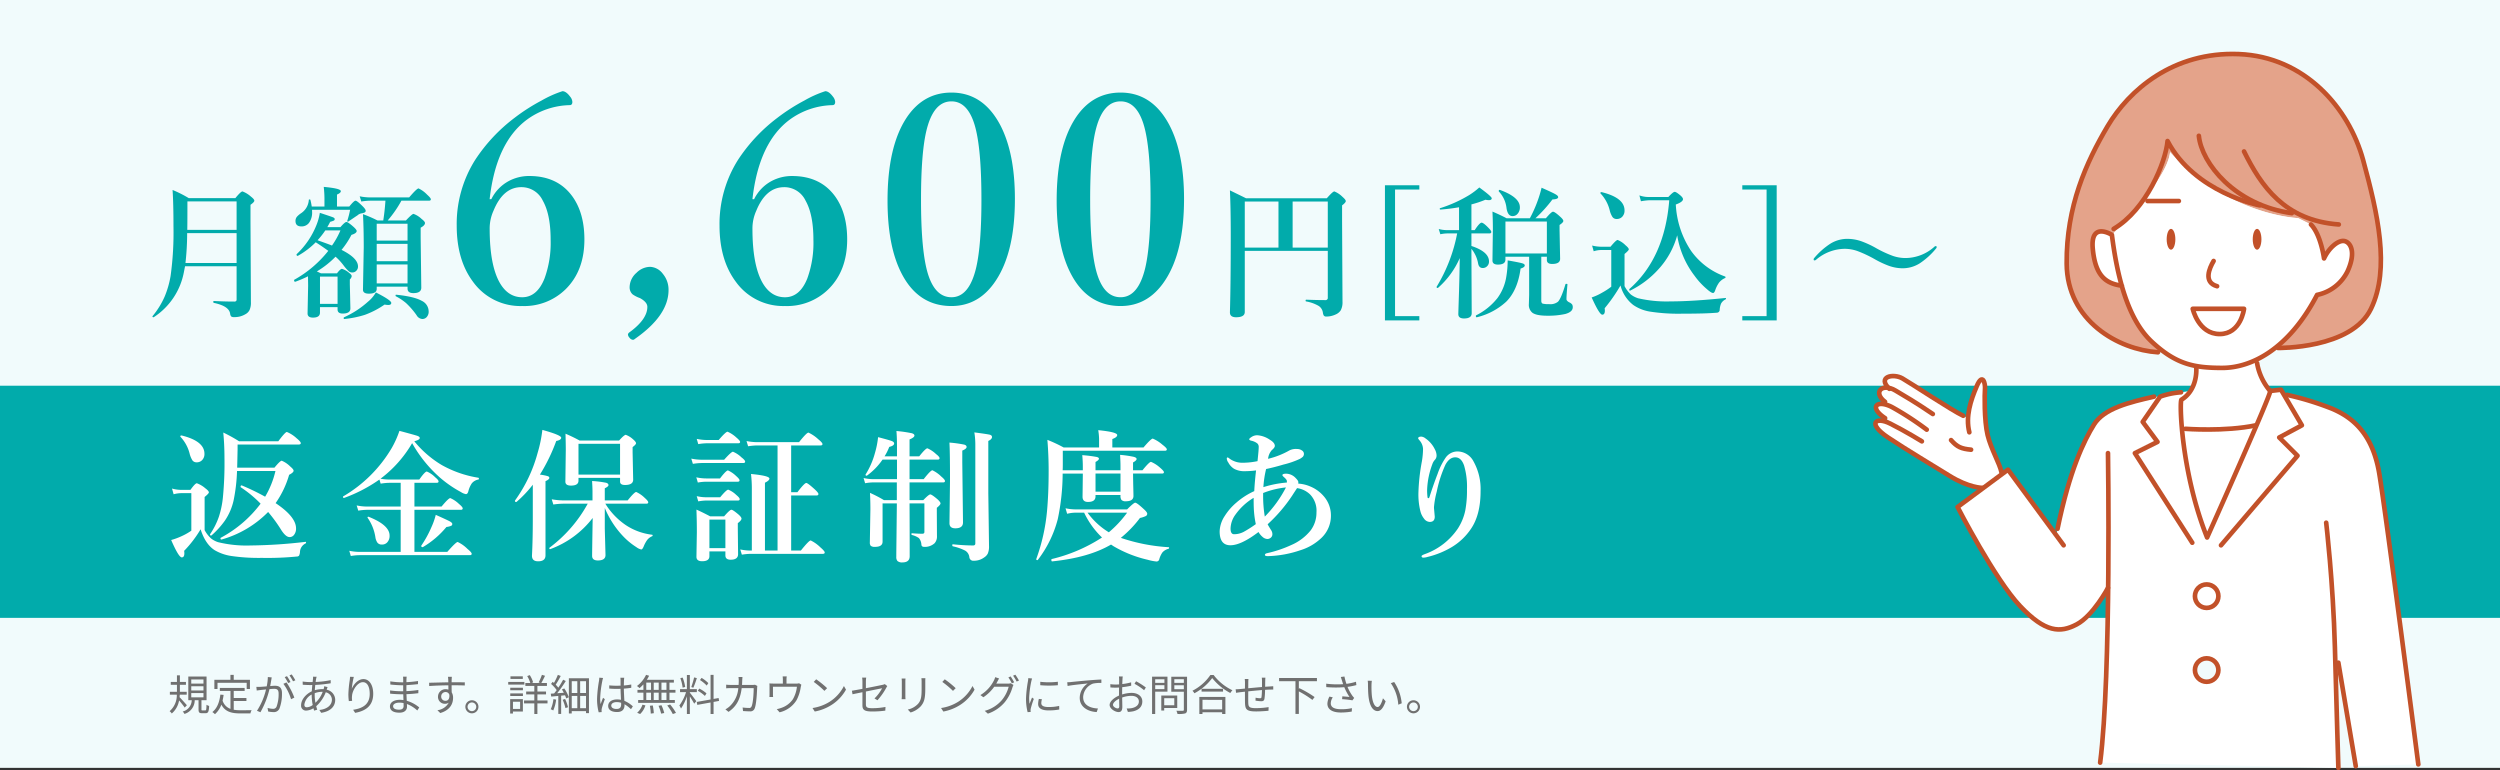 <svg id="benefit" xmlns="http://www.w3.org/2000/svg" width="700" height="215.668" viewBox="0 0 700 215.668">
  <rect x="0" y="0" width="700" height="215.668" fill="#333333" stroke="none"/>
  <rect id="Rectangle_156" data-name="Rectangle 156" width="700" height="215" fill="#f1fbfc"/>
  <rect id="Rectangle_170" data-name="Rectangle 170" width="700" height="65" transform="translate(0 108)" fill="#01abab"/>
  <path id="Path_770" data-name="Path 770" d="M-225.753-11.445h-14.434l-.371,1.875a19.266,19.266,0,0,1-8.359,12.363.159.159,0,0,1-.117.039q-.273,0-.273-.234a.173.173,0,0,1,.02-.078,23.167,23.167,0,0,0,3.379-5.449,26.454,26.454,0,0,0,1.68-5.84,89.07,89.07,0,0,0,.8-13.906q0-6.387-.254-10.137a33.442,33.442,0,0,1,4.531,2.285H-226.1q1.543-1.875,1.992-1.875a7.475,7.475,0,0,1,2.363,1.445q.957.742.957,1.152,0,.391-1.074,1.152v4.492l.117,22.754A5,5,0,0,1-222.14.84a2.705,2.705,0,0,1-1.172,1.152,5.808,5.808,0,0,1-3.125.8,1.2,1.2,0,0,1-.859-.215,1.644,1.644,0,0,1-.273-.781q-.312-2.09-4.551-2.988-.156-.039-.156-.293,0-.234.156-.234,3.105.156,5.645.156a.824.824,0,0,0,.605-.156.847.847,0,0,0,.117-.527Zm0-.918v-8.359H-239.6a74.393,74.393,0,0,1-.469,8.359Zm0-9.277v-7.969h-13.77v1.563q0,4.277-.039,6.406Zm25.4-.762h3.672q1.25-1.445,1.68-1.445.449,0,2.031,1.406.84.781.84,1.113,0,.645-1.465,1.094a23.91,23.91,0,0,1-2.773,4.2q4.609,2.3,4.609,4.648a1.628,1.628,0,0,1-.527,1.25,1.5,1.5,0,0,1-1.074.43,1.455,1.455,0,0,1-.977-.332,11.016,11.016,0,0,1-1.27-1.387,16.147,16.147,0,0,0-2.441-2.7A25.506,25.506,0,0,1-203.285-10q.234.1.625.293.449.2.527.234h4.492q.938-1.25,1.406-1.25a5.591,5.591,0,0,1,1.953,1.094q.762.566.762.957a1.576,1.576,0,0,1-.527.918v1.328l.156,6.777q0,1.445-2.148,1.445-1.445,0-1.445-1.152V0h-4.922V1.523q0,1.406-1.953,1.406-1.523,0-1.523-1.152l.156-7.832-.039-2.578a32.427,32.427,0,0,1-3.555,1.523h-.039q-.293,0-.293-.449,0-.1.059-.117a31.957,31.957,0,0,0,9.512-8.086q-1.855-1.348-3.516-2.4a22.315,22.315,0,0,1-5,3.789.08.08,0,0,1-.059.02q-.312,0-.312-.391a.132.132,0,0,1,.039-.1,22.53,22.53,0,0,0,5.449-7.93,15.541,15.541,0,0,0,1.035-3.633q3.262,1.074,3.73,1.27.43.2.43.449a.479.479,0,0,1-.234.449,7.826,7.826,0,0,1-1.035.352Q-199.809-23.359-200.355-22.4Zm-.566.918a21.655,21.655,0,0,1-2.168,2.754q3.2,1.133,4.043,1.484a23.027,23.027,0,0,0,2.363-4.238Zm3.438,20.566V-8.555h-4.922V-.918Zm-7.227-27.246h3.555v-2.363a29.567,29.567,0,0,0-.2-3.145q4.785.43,4.785,1.191,0,.508-1.074.957v3.359h3.438q1.309-1.641,1.758-1.641.43,0,2.031,1.6.8.8.8,1.191a.517.517,0,0,1-.234.488,3.506,3.506,0,0,1-.957.273,2.218,2.218,0,0,0-1.113.566q-.1.059-.566.371-1.172.8-1.992,1.348a.21.21,0,0,1-.117.039q-.176,0-.176-.2a.173.173,0,0,1,.02-.078,26.171,26.171,0,0,0,.781-3.047h-10.664q.02.254.02.547a4.924,4.924,0,0,1-.859,3.105,2.594,2.594,0,0,1-2.129,1q-1.66,0-1.66-1.523a1.818,1.818,0,0,1,.391-1.172,5.932,5.932,0,0,1,1.172-1A4.826,4.826,0,0,0-205.531-30q0-.156.215-.156t.234.156A17,17,0,0,1-204.711-28.164Zm25.1-1.641a31.46,31.46,0,0,1-3.828,5.527h5.1q1.719-1.836,2.129-1.836a6.463,6.463,0,0,1,2.285,1.445q.918.7.918,1.113,0,.664-1.211,1.309v2.773l.176,14.023q0,1.523-2.207,1.523-1.641,0-1.641-1.27v-.527h-8.633v.605q0,1.348-2.207,1.348-1.641,0-1.641-1.113l.215-11.875q0-5.352-.215-9.277a34.128,34.128,0,0,1,4.043,1.758h1.641q.43-2.773.605-5.527h-4.238a16.869,16.869,0,0,0-2.52.234l-.449-1.465a14.6,14.6,0,0,0,2.891.313h10.957q2.148-2.52,2.637-2.52a8.191,8.191,0,0,1,2.4,1.758q1.035.918,1.035,1.289,0,.391-.527.391Zm1.719,11.172v-4.727h-8.633v4.727Zm-8.633.918v4.844h8.633v-4.844Zm0,5.762v5.313h8.633v-5.312Zm14.551,13.145a2.25,2.25,0,0,1-.566,1.6,1.605,1.605,0,0,1-1.23.527,2,2,0,0,1-1.6-1.074,21.614,21.614,0,0,0-2.93-3.379,15.229,15.229,0,0,0-2.871-1.914q-.078-.039-.078-.176,0-.293.2-.254,5.039.508,7.188,1.738A3.293,3.293,0,0,1-171.977,1.191Zm-10.469-2.383q0,.586-.859.586a5.513,5.513,0,0,1-1.016-.117,24.044,24.044,0,0,1-5.566,2.891A28.318,28.318,0,0,1-195.57,3.32q-.2.039-.2-.254a.236.236,0,0,1,.117-.234,25.762,25.762,0,0,0,6.641-4.316,9.118,9.118,0,0,0,2.246-2.637Q-182.445-1.934-182.445-1.191Zm28.015-29.043a11.505,11.505,0,0,1,4.961-5.117,12.05,12.05,0,0,1,5.664-1.367q7.891,0,12.031,5.664,3.4,4.688,3.4,12.109,0,8.75-5.273,13.945A16.519,16.519,0,0,1-145.8-.312a16.337,16.337,0,0,1-13.789-6.836q-4.531-6.094-4.531-15.664a33.6,33.6,0,0,1,5.156-18.4,47.05,47.05,0,0,1,11.094-11.836,53.079,53.079,0,0,1,7.5-4.8,30.4,30.4,0,0,1,5.859-2.617q1.016,0,2.148,1.523a2.547,2.547,0,0,1,.625,1.484q0,.9-.781.9a21.032,21.032,0,0,0-11.836,3.984q-8.75,6.406-10.547,22.344Zm8.4-3.359q-5.117,0-7.812,6.641a11.952,11.952,0,0,0-1.055,4.961q0,10.117,2.773,15.078,2.344,4.141,6.328,4.141,4.141,0,6.25-5.234a29.1,29.1,0,0,0,1.719-10.859q0-7.07-2.187-10.937A6.584,6.584,0,0,0-146.032-33.594ZM-104.807-4.8q0,7.148-9.453,13.711a.709.709,0,0,1-.508.234,1.288,1.288,0,0,1-.937-.547,1.564,1.564,0,0,1-.469-.9.847.847,0,0,1,.391-.625q5.039-3.672,5.039-7.148,0-1.328-2.07-2.461a8.273,8.273,0,0,1-2.07-1.055,2.65,2.65,0,0,1-.82-2.07,5.43,5.43,0,0,1,1.914-3.945,5.49,5.49,0,0,1,3.867-1.68,4.716,4.716,0,0,1,3.516,1.953A6.936,6.936,0,0,1-104.807-4.8Zm23.959-25.43a11.505,11.505,0,0,1,4.961-5.117,12.05,12.05,0,0,1,5.664-1.367q7.891,0,12.031,5.664,3.4,4.688,3.4,12.109,0,8.75-5.273,13.945A16.519,16.519,0,0,1-72.215-.312,16.337,16.337,0,0,1-86-7.148q-4.531-6.094-4.531-15.664a33.6,33.6,0,0,1,5.156-18.4A47.05,47.05,0,0,1-74.285-53.047a53.078,53.078,0,0,1,7.5-4.8,30.4,30.4,0,0,1,5.859-2.617q1.016,0,2.148,1.523a2.547,2.547,0,0,1,.625,1.484q0,.9-.781.9A21.032,21.032,0,0,0-70.77-52.578q-8.75,6.406-10.547,22.344Zm8.4-3.359q-5.117,0-7.812,6.641a11.952,11.952,0,0,0-1.055,4.961q0,10.117,2.773,15.078,2.344,4.141,6.328,4.141,4.141,0,6.25-5.234a29.1,29.1,0,0,0,1.719-10.859q0-7.07-2.187-10.937A6.584,6.584,0,0,0-72.449-33.594ZM-25.6-60.078q8.867,0,13.672,9.1,4.1,7.852,4.1,20.664,0,14.844-5.352,22.891Q-17.865-.312-25.6-.312q-9.141,0-13.828-8.867-4.062-7.656-4.062-20.664,0-15.078,5.313-23.164Q-33.49-60.078-25.6-60.078Zm0,2.461q-5.117,0-7.07,8.477-1.445,6.328-1.445,19.063,0,14.531,1.953,20.82Q-30.13-2.773-25.6-2.773q5,0,6.953-8.4Q-17.2-17.5-17.2-30.078q0-14.648-1.914-20.977Q-21.107-57.617-25.6-57.617Zm47.358-2.461q8.867,0,13.672,9.1,4.1,7.852,4.1,20.664,0,14.844-5.352,22.891Q29.493-.312,21.759-.312,12.618-.312,7.93-9.18,3.868-16.836,3.868-29.844q0-15.078,5.313-23.164Q13.868-60.078,21.759-60.078Zm0,2.461q-5.117,0-7.07,8.477-1.445,6.328-1.445,19.063,0,14.531,1.953,20.82,2.031,6.484,6.562,6.484,5,0,6.953-8.4,1.445-6.328,1.445-18.906,0-14.648-1.914-20.977Q26.251-57.617,21.759-57.617Zm34.78,41.855V1.348q0,1.484-2.441,1.484-1.719,0-1.719-1.367.234-7.988.234-21.621,0-7.461-.234-12.539,1.777.859,4.512,2.207H79.507q1.68-1.914,2.109-1.914A6.908,6.908,0,0,1,83.9-30.879q.918.8.918,1.191,0,.41-1.035,1.191v4.414L83.9-1.523a4.766,4.766,0,0,1-.488,2.4,3.107,3.107,0,0,1-1.387,1.152,6.141,6.141,0,0,1-2.637.605.833.833,0,0,1-.723-.273,2.039,2.039,0,0,1-.254-.8A2.667,2.667,0,0,0,77.241-.332,10.541,10.541,0,0,0,73.706-1.6q-.137-.039-.137-.234,0-.254.176-.254,3.105.117,5.352.117a.613.613,0,0,0,.684-.7V-15.762Zm0-.918h9.434V-29.57H56.538Zm23.242,0V-29.57H69.937V-16.68Zm25.632-17.441v1.191h-6.8V2.52h6.8V3.711H95.784V-34.121ZM116.728-13.73a23.764,23.764,0,0,1-6.094,8.34.217.217,0,0,1-.1.02q-.293,0-.293-.273a.173.173,0,0,1,.02-.078,44.563,44.563,0,0,0,5.742-14.922h-2.754a10.541,10.541,0,0,0-1.953.234l-.449-1.465a9.457,9.457,0,0,0,2.324.313h3.359v-6.406a52.138,52.138,0,0,1-5.2.645q-.2,0-.2-.215a.166.166,0,0,1,.117-.176,37.344,37.344,0,0,0,8.105-3.652,19.947,19.947,0,0,0,2.852-2.148q3.477,2.539,3.477,3.027,0,.527-.82.527a4.581,4.581,0,0,1-.937-.117,28.917,28.917,0,0,1-3.926,1.309v7.207h.918q1.367-2.09,1.934-2.09.527,0,1.953,1.484.762.762.762,1.113,0,.41-.527.41h-5.039v3.516q4.922,1.621,4.922,4.336a1.783,1.783,0,0,1-.566,1.367,1.656,1.656,0,0,1-1.191.469q-1.035,0-1.289-1.25a8.842,8.842,0,0,0-1.875-4.121v2.012l.078,16q0,1.484-2.148,1.484-1.6,0-1.6-1.211,0-.352.2-6.523Q116.689-10.039,116.728-13.73Zm22.832-.391V-1.8q0,.664.41.82a7.052,7.052,0,0,0,1.8.137,3.4,3.4,0,0,0,2.48-.684q.918-1.016,2.07-4.863.039-.137.254-.137.312,0,.313.176-.273,2.969-.273,4.121,0,.469.762.879a2.059,2.059,0,0,1,.84.625,1.479,1.479,0,0,1,.156.762q0,1.289-2.07,1.875a21.925,21.925,0,0,1-5.059.488q-3.027,0-4.16-.82a2.822,2.822,0,0,1-1-2.422l.078-2.6V-14.121h-6.641v.8q0,1.406-2.109,1.406-1.523,0-1.523-1.152l.117-8.848q0-2.246-.117-4.844,2.52,1.094,3.945,1.875h6.523a34.956,34.956,0,0,0,2.168-4.844,30.832,30.832,0,0,0,1.113-3.711q3.242,1.426,3.965,1.875.684.391.684.762,0,.586-1.6.645a39.979,39.979,0,0,1-4.766,5.273h2.93q1.543-1.836,1.992-1.836.488,0,1.973,1.367.918.8.918,1.23,0,.41-1.055,1.113v1.523l.156,7.949q0,1.445-2.227,1.445-1.484,0-1.484-1.113v-.918Zm1.563-.918v-8.926h-11.6v8.926Zm-7.559-12.93a2.635,2.635,0,0,1-.664,1.855,1.8,1.8,0,0,1-1.387.625q-1.426,0-1.719-2.48a8.023,8.023,0,0,0-2.109-4.414.132.132,0,0,1-.039-.1q0-.352.293-.352a.08.08,0,0,1,.059.02Q133.564-30.781,133.564-27.969Zm1.367,16.289q0,.527-1.172.879-.8,6.035-4,9.258a18.55,18.55,0,0,1-8.242,4.375q-.273.059-.273-.371A.176.176,0,0,1,121.3,2.3a17.615,17.615,0,0,0,6.016-4.883,13.664,13.664,0,0,0,2.441-5.9,28.006,28.006,0,0,0,.391-4.609q3.457.605,4.16.84Q134.931-12.051,134.931-11.68Zm56.042,3.555a4.339,4.339,0,0,0-1.66,1.289A8.183,8.183,0,0,0,188.3-4.844q-.273.879-.645.879-.508,0-1.719-1.074a20.929,20.929,0,0,1-3.477-3.77,25.035,25.035,0,0,1-4.844-11.309,22.936,22.936,0,0,1-5.215,9.473,26.238,26.238,0,0,1-7.949,6.016.056.056,0,0,1-.039.02q-.215,0-.215-.352a.152.152,0,0,1,.059-.137q9.844-8.672,11.133-24.824h-5.723a19.186,19.186,0,0,0-2.207.273l-.43-1.641a7.515,7.515,0,0,0,2.52.449h5.586q1.348-1.445,1.777-1.445t1.68,1.074q.645.586.645.977,0,.762-2.012,1.5A25.686,25.686,0,0,0,181.5-15.762a19.827,19.827,0,0,0,9.492,7.168.228.228,0,0,1,.156.234A.23.23,0,0,1,190.973-8.125ZM162.868-27.09a2.428,2.428,0,0,1-.664,1.8,2.05,2.05,0,0,1-1.543.605,1.36,1.36,0,0,1-1.172-.566,6.019,6.019,0,0,1-.781-1.914,10.5,10.5,0,0,0-2.559-4.668.21.21,0,0,1-.039-.117q0-.254.313-.254h.039Q162.868-30.625,162.868-27.09ZM191.149-2.168A2.752,2.752,0,0,0,189.9-1a5.369,5.369,0,0,0-.391,1.875.815.815,0,0,1-.84.684q-3.047.273-9.727.273A51.755,51.755,0,0,1,170,1.25a11.429,11.429,0,0,1-4.687-1.855,10.108,10.108,0,0,1-3.574-5.469A44.754,44.754,0,0,1,157.3.313a4.3,4.3,0,0,1,.059.664q0,1.133-.723,1.133-.8,0-2.969-4.824A15.03,15.03,0,0,0,156.5-4a19.761,19.761,0,0,0,2.656-1.719V-16h-2.773a7.254,7.254,0,0,0-2.148.352l-.449-1.6a11.186,11.186,0,0,0,2.6.332h2.559q1.563-1.895,1.992-1.895a6.466,6.466,0,0,1,2.207,1.484q.918.762.918,1.152,0,.312-1.191,1.289v9a9.037,9.037,0,0,0,1.758,2.344,6.7,6.7,0,0,0,2.031,1.055,35.333,35.333,0,0,0,9.082.879q6.094,0,15.391-.957.137-.02.137.137A.256.256,0,0,1,191.149-2.168Zm4.695-31.953h9.629V3.711h-9.629V2.52h6.8V-32.93h-6.8Zm29.382,15a12.01,12.01,0,0,1,3.926.664,26.808,26.808,0,0,1,3.887,1.777,31.493,31.493,0,0,0,4.941,2.324,10.865,10.865,0,0,0,3.477.605,12.212,12.212,0,0,0,8.2-3.184.507.507,0,0,1,.371-.156q.234,0,.234.273a.449.449,0,0,1-.117.332,20.4,20.4,0,0,1-4.648,4.238,8.986,8.986,0,0,1-4.707,1.367,11.591,11.591,0,0,1-3.887-.684,26.358,26.358,0,0,1-3.867-1.8,34.326,34.326,0,0,0-5-2.363,10.918,10.918,0,0,0-3.5-.605,12.523,12.523,0,0,0-8.105,3.125.658.658,0,0,1-.371.117.207.207,0,0,1-.234-.234.491.491,0,0,1,.078-.332,20.4,20.4,0,0,1,4.648-4.141A8.978,8.978,0,0,1,225.226-19.121Z" transform="translate(292 86)" fill="#01abab"/>
  <path id="Path_771" data-name="Path 771" d="M-160.923-10.645A29.435,29.435,0,0,1-173.97-2.93q-.293.059-.293-.371a.131.131,0,0,1,.059-.117,33.781,33.781,0,0,0,11.172-9.551,33.059,33.059,0,0,0-5.547-4.59.131.131,0,0,1-.059-.117q0-.41.273-.41h.059a65.47,65.47,0,0,1,6.543,3.164,25.338,25.338,0,0,0,2.891-7.207h-10.762a48.227,48.227,0,0,1-.957,8.242,16.358,16.358,0,0,1-2.441,5.664,23.992,23.992,0,0,1-3.77,4.16.217.217,0,0,1-.1.02q-.293,0-.293-.312a.173.173,0,0,1,.02-.078,20.476,20.476,0,0,0,2.461-4.883A25.781,25.781,0,0,0-173.6-14.59,98.721,98.721,0,0,0-173.15-25.8q0-3.633-.332-7.09a42.1,42.1,0,0,1,4.414,2.441h11q1.934-2.6,2.4-2.6a9.218,9.218,0,0,1,2.715,1.758q1.172.957,1.172,1.367,0,.391-.605.391h-17.09V-28.2q-.1,4.8-.117,5.156h10.43q1.6-1.953,2.051-1.953a7.341,7.341,0,0,1,2.363,1.6q.957.8.957,1.191,0,.508-1.25,1.152a26.572,26.572,0,0,1-3.789,7.93q5.723,3.828,5.723,7.07A2.757,2.757,0,0,1-153.7-4.2a1.516,1.516,0,0,1-1.211.586q-1.016,0-2.246-1.836A41.868,41.868,0,0,0-160.923-10.645Zm-17.832-16.309a2.428,2.428,0,0,1-.664,1.8,2.05,2.05,0,0,1-1.543.605,1.392,1.392,0,0,1-1.172-.566,6.7,6.7,0,0,1-.781-1.914,10.644,10.644,0,0,0-2.559-4.668.21.21,0,0,1-.039-.117q0-.254.313-.254h.059Q-178.755-30.488-178.755-26.953Zm28.32,25.117A2.755,2.755,0,0,0-152,.41a2.8,2.8,0,0,1-.273,1.191.968.968,0,0,1-.684.234,85.212,85.212,0,0,1-9.766.371A52.777,52.777,0,0,1-171.2,1.68a13.107,13.107,0,0,1-4.648-1.6Q-178.5-1.6-179.83-5.8A32.223,32.223,0,0,1-184.439.234a5.083,5.083,0,0,1,.059.7q0,1.133-.723,1.133-.859,0-2.969-4.863A19,19,0,0,0-185.2-3.848a17.15,17.15,0,0,0,2.773-1.562V-15.918H-185.2a8.518,8.518,0,0,0-2.187.313l-.449-1.6a9.907,9.907,0,0,0,2.637.371h2.52q1.328-1.855,1.8-1.855a7.526,7.526,0,0,1,2.363,1.406q1,.742,1,1.152,0,.313-1.191,1.289v9.277a8.649,8.649,0,0,0,1.8,2.324,6.206,6.206,0,0,0,1.992,1.055,33.368,33.368,0,0,0,9.082.918,141.146,141.146,0,0,0,15.371-1.016q.156-.039.156.2A.256.256,0,0,1-150.435-1.836Zm20.978-18.125a14.534,14.534,0,0,0,2.363.234h8.5q1.582-2.246,2.109-2.246a7.1,7.1,0,0,1,2.324,1.6q.957.781.957,1.172t-.527.391h-6.23v6.641h7.6q1.953-2.363,2.441-2.363a8.136,8.136,0,0,1,2.441,1.641q1.035.859,1.035,1.23,0,.41-.508.41h-13.008V.527h9.2q2.441-2.773,2.91-2.773a9.621,9.621,0,0,1,2.734,1.934q1.191.977,1.191,1.367t-.508.391h-30.9a15.678,15.678,0,0,0-2.441.234l-.43-1.465a13.755,13.755,0,0,0,2.832.313h11.563V-11.25h-9.434a15.4,15.4,0,0,0-2.441.234l-.449-1.465a14.035,14.035,0,0,0,2.852.313h9.473v-6.641h-3.164a15.679,15.679,0,0,0-2.441.234l-.352-1.152a41.889,41.889,0,0,1-9.863,5.137.08.08,0,0,1-.059.02q-.273,0-.273-.332a.131.131,0,0,1,.059-.117,38.025,38.025,0,0,0,13.574-13.516,26.905,26.905,0,0,0,2.168-4.824q4.453,1.191,5.1,1.426.586.234.586.566,0,.527-1.523.918a29.045,29.045,0,0,0,7.656,6.641,30.731,30.731,0,0,0,10.273,3.574q.156.02.156.254t-.156.254a3.047,3.047,0,0,0-1.836,1.074,6.994,6.994,0,0,0-.957,2.207q-.215.8-.684.8a3.618,3.618,0,0,1-1.367-.566,32.277,32.277,0,0,1-5.762-3.945,36.77,36.77,0,0,1-7.93-9.766A33.45,33.45,0,0,1-129.457-19.961Zm2.539,15.918a2.632,2.632,0,0,1-.664,1.914,1.915,1.915,0,0,1-1.465.605,1.548,1.548,0,0,1-1.23-.469,3.512,3.512,0,0,1-.605-1.523,12.767,12.767,0,0,0-2.168-5.469.132.132,0,0,1-.039-.1.207.207,0,0,1,.234-.234.173.173,0,0,1,.078.02Q-126.918-6.973-126.918-4.043Zm17.559-3.242a.547.547,0,0,1-.322.518A5.144,5.144,0,0,1-111-6.445,25.075,25.075,0,0,1-117.582-.82a.173.173,0,0,1-.078.02q-.391,0-.391-.352a.173.173,0,0,1,.02-.078,30.505,30.505,0,0,0,2.871-5.254,18.687,18.687,0,0,0,1.172-3.359q3.32,1.484,3.984,1.855Q-109.359-7.617-109.359-7.285Zm42.7-4.492v5.82l.2,7.363q0,1.523-2.148,1.523-1.6,0-1.6-1.289,0-1.074.156-10.605A26.44,26.44,0,0,1-81.9-.254a.08.08,0,0,1-.059.02q-.234,0-.234-.293a.131.131,0,0,1,.059-.117,38.356,38.356,0,0,0,10.7-12.324h-6.8a21.071,21.071,0,0,0-2.832.234l-.449-1.465a19.67,19.67,0,0,0,3.359.313H-70.1v-2.48q0-1.035-.117-2.949a28.518,28.518,0,0,1,3.926.488q.664.2.664.664,0,.391-1.035.879v3.4h6.406q1.895-2.363,2.4-2.363a8.332,8.332,0,0,1,2.363,1.641q1,.879,1,1.25,0,.391-.527.391H-66.506a19.8,19.8,0,0,0,5.762,6.016A16.868,16.868,0,0,0-53.42-4.277a.17.17,0,0,1,.156.2.228.228,0,0,1-.156.234,3.351,3.351,0,0,0-1.367,1.035,8.5,8.5,0,0,0-.918,1.66q-.391,1-.742,1A3.535,3.535,0,0,1-57.815-.8a19.689,19.689,0,0,1-3.926-3.281A25.944,25.944,0,0,1-66.662-11.777Zm-20.156-6.5a32.883,32.883,0,0,1-4.57,4.824.173.173,0,0,1-.078.02.311.311,0,0,1-.352-.352.173.173,0,0,1,.02-.078,40.9,40.9,0,0,0,6.328-13.32,36.93,36.93,0,0,0,1.328-6.445q5.273,1.465,5.273,2.188,0,.645-1.387.918a50.245,50.245,0,0,1-4.57,9.414,13.566,13.566,0,0,1,2.246.449q.391.156.391.469,0,.43-1.074.918V1.484q0,1.68-2.07,1.68-1.719,0-1.719-1.562.234-4.375.234-10.488ZM-62.385-20.2H-74.026v.8q0,1.367-2.109,1.367-1.562,0-1.562-1.113l.117-8.906q0-1.465-.078-4.512a42.956,42.956,0,0,1,3.945,1.914h11.055q1.445-1.6,1.875-1.6A6.11,6.11,0,0,1-58.752-31q.84.723.84,1.113,0,.352-.957,1.074v1.523l.156,7.6q0,1.484-2.285,1.484-1.387,0-1.387-.957Zm0-.918v-8.613H-74.026v8.613Zm44.1,21.27V-29.277h-5.684a17.95,17.95,0,0,0-2.559.234l-.449-1.465a15.746,15.746,0,0,0,3.008.313h11.7q2.129-2.676,2.637-2.676a10.371,10.371,0,0,1,2.715,1.836q1.211.977,1.211,1.367t-.527.391h-8.242v13.086h1.758q1.973-2.578,2.48-2.578.41,0,2.4,1.816,1,.938,1,1.27,0,.41-.508.41h-7.129V.156h2.715Q-9.493-2.676-9-2.676A10.469,10.469,0,0,1-6.27-.723Q-5.079.313-5.079.684q0,.391-.508.391H-25.8a16.414,16.414,0,0,0-2.48.234l-.449-1.465a14.6,14.6,0,0,0,2.891.313h.352V-17.285a34.239,34.239,0,0,0-.234-4q5.156.488,5.156,1.289,0,.547-1.25,1.152v19ZM-32.891.391h-4.473V1.719q0,1.426-2.031,1.426-1.6,0-1.6-1.25L-40.88-5q0-3.105-.117-6.309,1.445.625,3.828,1.875h3.926q1.6-1.836,2.031-1.836T-29.18-9.9q.8.723.8,1.113,0,.488-1.035,1.27v1.445l.078,7.227q0,1.563-2.07,1.563-1.484,0-1.484-1.211Zm0-.918V-8.516h-4.473V-.527Zm4.121-29.746q0,.391-.508.391h-8.809a15.524,15.524,0,0,0-2.4.234l-.43-1.465a13.755,13.755,0,0,0,2.832.313h3.32q1.992-2.324,2.48-2.324a8.769,8.769,0,0,1,2.48,1.641Q-28.77-30.605-28.77-30.273Zm1.406,5.527q0,.391-.527.391H-39.434a17.635,17.635,0,0,0-2.559.234l-.449-1.465a15.57,15.57,0,0,0,2.969.313h6.23q2.012-2.246,2.48-2.246a7.9,7.9,0,0,1,2.4,1.6Q-27.364-25.156-27.364-24.746Zm-1.562,5.234q0,.391-.508.391h-8.848a14.111,14.111,0,0,0-2.324.234l-.43-1.465a12.69,12.69,0,0,0,2.715.313H-34.4q1.719-2.246,2.227-2.246a7.831,7.831,0,0,1,2.285,1.563Q-28.927-19.883-28.927-19.512Zm.039,5.273q0,.391-.508.391h-8.887a13.142,13.142,0,0,0-2.207.234l-.43-1.465a12,12,0,0,0,2.637.313h3.926q1.777-2.129,2.266-2.129a6.973,6.973,0,0,1,2.246,1.484Q-28.887-14.629-28.887-14.238Zm47.56-11.074v5.469h3.965q1.934-2.48,2.441-2.48a9.116,9.116,0,0,1,2.48,1.758q1.035.859,1.035,1.25t-.527.391H18.673v4.961H22.52q1.543-1.6,1.953-1.6.43,0,2.031,1.367.84.781.84,1.152,0,.391-1.035,1.23v1.328l.039,6.523A2.806,2.806,0,0,1,25.7-1.914,3.99,3.99,0,0,1,22.755-.879q-.7,0-.762-.605a3.157,3.157,0,0,0-.7-1.855A5.829,5.829,0,0,0,19.356-4.2q-.156-.039-.156-.273,0-.215.156-.215,1.68.137,2.871.137.605,0,.605-.488v-8.008h-4.16q.039,7.441.039,14.766,0,1.758-2.031,1.758a1.94,1.94,0,0,1-1.387-.391,1.681,1.681,0,0,1-.332-1.172q0-1.094.059-5.664.059-5.449.1-9.3h-4V-2.324Q11.114-.879,9-.879a1.734,1.734,0,0,1-1.191-.293,1.405,1.405,0,0,1-.254-.957l.156-9.277q0-2.285-.117-4.59A33.913,33.913,0,0,1,11.5-13.965h3.613v-4.961H8.477a13.285,13.285,0,0,0-2.246.234L5.8-20.156a11.849,11.849,0,0,0,2.6.313h6.758v-5.469H11.114A18.434,18.434,0,0,1,6.739-20.82a.217.217,0,0,1-.1.02q-.293,0-.293-.273a.173.173,0,0,1,.02-.078,21.992,21.992,0,0,0,2.617-6A24.743,24.743,0,0,0,9.864-31.6q3.223.84,3.887,1.113.605.254.605.664,0,.625-1.367.957A15.068,15.068,0,0,1,11.68-26.23h3.477v-2.676q0-2.637-.156-4.414a37.575,37.575,0,0,1,4.3.625q.742.215.742.664,0,.508-1.367,1.074v4.727h2.715q1.777-2.246,2.285-2.246a8.248,8.248,0,0,1,2.4,1.6q1,.762,1,1.172,0,.391-.508.391Zm15.977-3.535q0,.508-1.211,1.016v3.32l.2,16.8q0,1.641-2.148,1.641-1.641,0-1.641-1.445L30-19.473q0-7.891-.156-10.605a34.864,34.864,0,0,1,4.121.566Q34.649-29.316,34.649-28.848Zm7.109-2.793q0,.625-1.035,1.113v14.57l.2,14.844a5.007,5.007,0,0,1-.332,2.09,2.78,2.78,0,0,1-.977,1.074,4.794,4.794,0,0,1-2.969.957,1.1,1.1,0,0,1-1.23-1A2.418,2.418,0,0,0,34.141.117,14.721,14.721,0,0,0,30.8-1.035q-.156-.039-.156-.293,0-.273.156-.273a55.522,55.522,0,0,0,5.645.332q.645,0,.645-.566V-29.551a21.238,21.238,0,0,0-.273-3.379q3.75.488,4.375.664Q41.759-32.09,41.759-31.641Zm19.787,9.316H67.19V-23.2q0-1.719-.156-3.359a38.02,38.02,0,0,1,4.043.508q.625.156.625.488,0,.391-.957.918v2.324h6.992v-1.328q0-1.074-.117-2.988a28.675,28.675,0,0,1,3.809.547q.82.215.82.625,0,.391-1,.957v2.188h2.637q1.914-2.363,2.4-2.363a9.2,9.2,0,0,1,2.539,1.641q1.074.918,1.074,1.25,0,.391-.527.391H81.252q.02,1.855.078,4.258.039,1.7.039,2.012,0,1.484-2.109,1.484a1.57,1.57,0,0,1-1.25-.371,1.928,1.928,0,0,1-.273-1.191v-.2H70.745v.391q0,1.563-2.109,1.563-1.523,0-1.523-1.445l.078-6.5H61.545A63.06,63.06,0,0,1,60.178-8.652,31.8,31.8,0,0,1,54.592,2.773a.131.131,0,0,1-.117.059q-.332,0-.332-.273a.08.08,0,0,1,.02-.059,53.409,53.409,0,0,0,2.988-13.242q.469-4.98.469-11.465,0-4.277-.352-8.633a39.653,39.653,0,0,1,4.551,2.129h9.922v-2.48a18.163,18.163,0,0,0-.234-2.363q5.312.527,5.313,1.367,0,.625-1.367,1.113v2.363h8.73q2.109-2.48,2.6-2.48a10.03,10.03,0,0,1,2.715,1.719q1.211.918,1.211,1.289,0,.391-.527.391H61.584v3.359Q61.584-23.008,61.545-22.324Zm9.2,6h6.992v-5.078H70.745ZM77.834-3.4a50.445,50.445,0,0,0,13.4,2.617q.117,0,.117.156,0,.254-.2.293A3.423,3.423,0,0,0,89.475.684,6.319,6.319,0,0,0,88.6,2.578a.789.789,0,0,1-.762.645,13.491,13.491,0,0,1-2.48-.488,33.569,33.569,0,0,1-9.687-3.867q-.078-.059-.312-.215-.176-.117-.273-.176Q68.87,2.129,58.635,3.184q-.254.059-.254-.449,0-.176.1-.2A44.982,44.982,0,0,0,72.561-3.5a23.478,23.478,0,0,1-5-6.953h-2.4a9.924,9.924,0,0,0-2.363.313l-.449-1.543a13.867,13.867,0,0,0,2.813.313H79.592q1.875-1.875,2.266-1.875.469,0,2.363,1.758,1,.9,1,1.309a.729.729,0,0,1-.391.674,7.646,7.646,0,0,1-1.641.537A31.647,31.647,0,0,1,77.834-3.4ZM74.475-4.961a30.852,30.852,0,0,0,5.117-5.488H68.518A20.409,20.409,0,0,0,74.475-4.961ZM127.5-18.594a10.075,10.075,0,0,1,3.359.8,9.957,9.957,0,0,1,3.77,2.715,8.136,8.136,0,0,1,2.031,5.43,8.56,8.56,0,0,1-2.6,6.211,14.855,14.855,0,0,1-6,3.516,30.478,30.478,0,0,1-9.082,1.641q-.8,0-.8-.352t.645-.488a33.113,33.113,0,0,0,6.758-2.285,14.022,14.022,0,0,0,5.43-4.121,8.3,8.3,0,0,0,1.6-5,6.549,6.549,0,0,0-1.836-5.078,6.567,6.567,0,0,0-3.594-1.719q-.957,1.445-1.289,1.973a42.929,42.929,0,0,1-6.953,8.145q.117.273.918,1.563a2.055,2.055,0,0,1,.41,1.23,1.227,1.227,0,0,1-.42.947,1.471,1.471,0,0,1-1.025.381,2.134,2.134,0,0,1-1.289-.566,5.077,5.077,0,0,1-1.152-1.387q-4.883,3.711-7.871,3.711-3.008,0-3.008-3.887a8.3,8.3,0,0,1,1.426-4.316,16.09,16.09,0,0,1,3.223-3.711,20.344,20.344,0,0,1,5.039-3.242q.156-2.812.508-5.8a24.412,24.412,0,0,1-3.125.215,5.868,5.868,0,0,1-3.047-.684,4.532,4.532,0,0,1-1.582-1.719,2.15,2.15,0,0,1-.449-1.133q0-.313.273-.312a1.615,1.615,0,0,1,.527.352,6.088,6.088,0,0,0,3.77,1.133,20.4,20.4,0,0,0,4.043-.449q.039-.332.254-2.6.078-.957.078-1.289a1.39,1.39,0,0,0-.293-.977,3.311,3.311,0,0,0-.762-.508,4.405,4.405,0,0,0-1.035-.352q-.566-.137-.566-.41,0-.2.527-.547a2.867,2.867,0,0,1,1.758-.566,7.066,7.066,0,0,1,3.477,1.25q1.406.84,1.406,1.719,0,.488-.84,1.191a4.407,4.407,0,0,0-1.055,2.441,22.731,22.731,0,0,0,5.957-2.344,4.008,4.008,0,0,1,2.129-.41,2.345,2.345,0,0,1,1.426.43,1.08,1.08,0,0,1,.527.9,1.188,1.188,0,0,1-.332.879,4.964,4.964,0,0,1-.781.547,23.645,23.645,0,0,1-4.609,1.6q-2.617.781-4.863,1.25a28.371,28.371,0,0,0-.762,5.078,29.013,29.013,0,0,1,6.563-1.289,2.136,2.136,0,0,0,.02-.254,2.136,2.136,0,0,0-.02-.254q-.059-.371-.859-1.055a2.044,2.044,0,0,1-.391-.469q0-.449,1.074-.449a3.707,3.707,0,0,1,2.676,1.25q.723.723.723,1.113A1.47,1.47,0,0,1,127.5-18.594Zm-9.824,2.637v.605a34.922,34.922,0,0,0,.469,6,33.42,33.42,0,0,0,5.918-8.164A23.652,23.652,0,0,0,117.68-15.957Zm-2.051,8.711a27.435,27.435,0,0,1-.566-4.59q-.039-.84-.039-2.773a16.874,16.874,0,0,0-5.059,4.648,6.954,6.954,0,0,0-1.406,3.945q0,1.6,1,1.6a5.851,5.851,0,0,0,2.676-.664A33.421,33.421,0,0,0,115.629-7.246ZM164.244-14.8q1.016-3.223,2.285-6.523a18.7,18.7,0,0,1,2.188-4.434,4.067,4.067,0,0,1,3.4-1.836,5.122,5.122,0,0,1,4.492,2.832,15.912,15.912,0,0,1,1.953,8.281q0,6.7-2.754,10.645a17.01,17.01,0,0,1-5.215,4.961,24.346,24.346,0,0,1-6.875,2.813,4.5,4.5,0,0,1-1.152.2q-.527,0-.527-.41,0-.215.723-.508a18.765,18.765,0,0,0,9.473-7.285,14.929,14.929,0,0,0,2.031-4.941,29.956,29.956,0,0,0,.488-5.977,21.014,21.014,0,0,0-.8-6.641q-.8-2.324-2.48-2.324-1.641,0-2.754,2.07a34.428,34.428,0,0,0-2.441,7.578,24.543,24.543,0,0,0-.762,4.277v.293l.215,2.383q0,1.484-1.406,1.484a2.078,2.078,0,0,1-1.621-.957,5.287,5.287,0,0,1-.977-1.973,19.225,19.225,0,0,1-.566-5.352,55.678,55.678,0,0,1,.977-8.73,22.639,22.639,0,0,0,.313-3.437,3.926,3.926,0,0,0-1.035-2.441q-.332-.391-.332-.508,0-.488.879-.488a2.138,2.138,0,0,1,1.152.488,7.806,7.806,0,0,1,2.637,3.066,3.856,3.856,0,0,1,.488,1.719,1.753,1.753,0,0,1-.527,1.289A3.381,3.381,0,0,0,165.045-24a22.749,22.749,0,0,0-1.445,6.953,13.889,13.889,0,0,0,.117,2.324q.059.215.215.215Q164.146-14.512,164.244-14.8Z" transform="translate(236 154)" fill="#fff"/>
  <path id="Path_772" data-name="Path 772" d="M5.328-1.536c-.3-.348-1.548-1.752-2.052-2.256.024-.228.048-.468.06-.7H5.28v-.8H3.372V-7.26H5.064v-.792H3.372v-1.86H2.544v1.86H.816v.792H2.544v1.968H.564v.8H2.508A5.906,5.906,0,0,1,.492.132a2.54,2.54,0,0,1,.6.648A6.123,6.123,0,0,0,3.144-2.88c.552.648,1.272,1.548,1.572,2ZM6.552-4.944h3.42v1.2H6.552Zm0-1.908h3.42v1.176H6.552Zm0-1.908h3.42V-7.6H6.552ZM9.708-.084c-.252,0-.3-.036-.3-.312V-2.94h1.428V-9.576H5.724V-2.94h.96A3.331,3.331,0,0,1,4.152.228a2.407,2.407,0,0,1,.5.672A4.014,4.014,0,0,0,7.524-2.94H8.592V-.4c0,.84.168,1.1,1,1.1h.972c.708,0,.924-.408,1-2.04a2.212,2.212,0,0,1-.744-.336c-.036,1.4-.084,1.584-.348,1.584ZM13.9-7.824h8.172v1.752h.912V-8.664H18.444v-1.368H17.52v1.368h-4.5v2.592H13.9Zm4.548,5.1H22v-.828H18.444V-5.544H21.5v-.84H14.556v.84h2.976V-.516a3.6,3.6,0,0,1-2.208-2.316,15.147,15.147,0,0,0,.288-1.6L14.7-4.512C14.436-2.364,13.788-.66,12.456.372a4.658,4.658,0,0,1,.732.6A6.574,6.574,0,0,0,14.976-1.7C16.068.324,17.856.756,20.34.756h2.784a2.63,2.63,0,0,1,.336-.9c-.576.012-2.64.012-3.072.012a10.955,10.955,0,0,1-1.944-.144Zm10.644-6.6-1.1-.108a13.4,13.4,0,0,1-.312,2.616c-.732.06-1.428.12-1.824.132s-.7.012-1.08,0l.108,1.032c.3-.048.8-.108,1.08-.144.312-.036.888-.1,1.524-.156A19.034,19.034,0,0,1,24.948.024l.972.4a24.491,24.491,0,0,0,2.532-6.468c.516-.048,1-.084,1.284-.084.768,0,1.272.2,1.272,1.3a10.139,10.139,0,0,1-.564,3.672,1,1,0,0,1-1.056.624,5.842,5.842,0,0,1-1.464-.252L28.08.216A7.27,7.27,0,0,0,29.5.384a1.689,1.689,0,0,0,1.752-1,11.64,11.64,0,0,0,.7-4.332c0-1.632-.876-2.04-1.956-2.04-.288,0-.78.036-1.344.084.132-.648.24-1.356.312-1.7C28.992-8.844,29.04-9.1,29.088-9.324Zm4.128,1.392-.876.4a14.078,14.078,0,0,1,2.148,4.308l.924-.444A20.472,20.472,0,0,0,33.216-7.932Zm.144-1.74-.648.264a14.689,14.689,0,0,1,.972,1.668l.66-.288A17.007,17.007,0,0,0,33.36-9.672Zm1.32-.492-.636.276a13.456,13.456,0,0,1,1,1.656l.648-.288A17.319,17.319,0,0,0,34.68-10.164Zm6.984.66-1.008-.024a5.236,5.236,0,0,1-.024.576c-.024.264-.06.576-.1.924-.276.012-.54.012-.816.012a16.573,16.573,0,0,1-1.98-.156l.024.9c.492.036,1.428.084,1.944.084.24,0,.48,0,.732-.012-.048.564-.108,1.164-.132,1.764-1.656.768-3,2.34-3,3.888A1.357,1.357,0,0,0,38.724-.036a4.131,4.131,0,0,0,2.04-.66c.06.24.12.468.192.672l.864-.264q-.144-.45-.288-.972a9.992,9.992,0,0,0,2.676-3.9,2.169,2.169,0,0,1,1.728,2.052c0,1.56-1.344,2.676-3.516,2.9l.516.8C45.72.156,46.86-1.332,46.86-3.06a2.934,2.934,0,0,0-2.388-2.82c0-.024.012-.036.012-.048.06-.192.168-.516.24-.684l-.948-.24a3.249,3.249,0,0,1-.132.7c-.012.048-.024.084-.036.12-.144-.012-.288-.012-.444-.012a7.673,7.673,0,0,0-2.016.3c.036-.5.072-1.008.132-1.476A38.2,38.2,0,0,0,45.6-7.68l-.012-.888a23.918,23.918,0,0,1-4.212.516c.048-.348.1-.66.144-.912A3.966,3.966,0,0,1,41.664-9.5Zm-.552,5.088c0-.168,0-.324.012-.492a5.867,5.867,0,0,1,2.028-.384h.2a7.955,7.955,0,0,1-2.04,3.072A12.871,12.871,0,0,1,41.112-4.416ZM38.22-1.7a3.786,3.786,0,0,1,2.052-2.832v.216A14.562,14.562,0,0,0,40.56-1.6,3.006,3.006,0,0,1,38.9-.96C38.448-.96,38.22-1.212,38.22-1.7ZM52.068-9.468,51.012-9.5c-.024.324-.048.672-.1,1.032A31.71,31.71,0,0,0,50.544-4.6a14.614,14.614,0,0,0,.132,1.908L51.6-2.76a5.593,5.593,0,0,1-.024-1.476c.144-1.572,1.536-3.756,3.036-3.756,1.26,0,1.908,1.368,1.908,3.264,0,3.012-2.04,4.08-4.644,4.464L52.44.6C55.416.06,57.5-1.4,57.5-4.74c0-2.52-1.14-4.116-2.736-4.116-1.524,0-2.772,1.5-3.264,2.724A22.279,22.279,0,0,1,52.068-9.468Zm11,8.208c0-.552.624-1,1.764-1A5.322,5.322,0,0,1,66-2.136c0,.312.012.6.012.8,0,.828-.588,1.044-1.272,1.044C63.552-.288,63.072-.708,63.072-1.26Zm3.8-8.268h-1.02a6.587,6.587,0,0,1,.048.72v.852h-.552A21.8,21.8,0,0,1,62.28-8.22l.012.888c.756.084,2.232.2,3.072.2h.528v1.68h-.648a22.2,22.2,0,0,1-3.024-.228l.012.9c.864.1,2.184.168,3,.168h.684c.012.516.036,1.092.048,1.632a6.873,6.873,0,0,0-1.008-.072c-1.728,0-2.772.744-2.772,1.836,0,1.152.936,1.764,2.664,1.764,1.56,0,2.112-.852,2.112-1.68,0-.192-.012-.444-.024-.744A8.847,8.847,0,0,1,69.84-.06l.552-.852a9.549,9.549,0,0,0-3.5-1.872c-.024-.576-.06-1.224-.084-1.848,1.14-.036,2.2-.132,3.324-.276l.012-.9a29.86,29.86,0,0,1-3.348.324v-1.68c1.152-.06,2.292-.168,3.24-.276l.012-.876a29.837,29.837,0,0,1-3.252.324c0-.312.012-.576.012-.732A6.008,6.008,0,0,1,66.876-9.528ZM79.524-9.5H78.432c.012.1.06.444.072.756.012.168.024.456.024.792-1.788.024-4.044.1-5.376.12l.024.924c1.5-.108,3.54-.192,5.364-.2.012.42.012.852.012,1.212a2.4,2.4,0,0,0-.8-.132,2.1,2.1,0,0,0-2.112,2.088,1.91,1.91,0,0,0,1.968,2,1.69,1.69,0,0,0,1.044-.324,4.161,4.161,0,0,1-3.18,2.124l.8.792c2.8-.84,3.588-2.64,3.588-4.26a2.916,2.916,0,0,0-.384-1.536c-.012-.552-.024-1.3-.024-1.98h.168c1.752,0,2.844.024,3.516.06l.012-.888c-.576,0-2.052-.012-3.516-.012h-.18c0-.324.012-.6.012-.78C79.476-8.9,79.5-9.372,79.524-9.5ZM76.536-3.96a1.223,1.223,0,0,1,1.212-1.272,1.076,1.076,0,0,1,1.068.756c.108,1.14-.348,1.7-1.056,1.7A1.156,1.156,0,0,1,76.536-3.96Zm8.592,1.032A1.831,1.831,0,0,0,83.3-1.1,1.833,1.833,0,0,0,85.128.732,1.828,1.828,0,0,0,86.964-1.1,1.826,1.826,0,0,0,85.128-2.928Zm0,3.048A1.219,1.219,0,0,1,83.916-1.1a1.224,1.224,0,0,1,1.212-1.212A1.219,1.219,0,0,1,86.352-1.1,1.214,1.214,0,0,1,85.128.12ZM99.384-9.624H95.928v.72h3.456Zm.444,1.572H95.3v.732h4.524Zm-1.2,5.544V-.492h-2V-2.508Zm.78-.732H95.844V.78h.78V.228h2.784Zm-3.54-.888H99.42v-.72H95.868Zm0-1.6H99.42v-.708H95.868Zm10.44,2.856h-2.832v-1.7h2.412v-.8h-2.412v-1.56h2.664v-.828h-1.572c.324-.54.708-1.332,1.044-2.016l-.876-.276a14.514,14.514,0,0,1-.912,2.124l.432.168h-2.412l.432-.18a8.138,8.138,0,0,0-.936-2.028l-.72.264a8.56,8.56,0,0,1,.864,1.944H100.1v.828h2.508v1.56h-2.28v.8h2.28v1.7h-2.88v.816h2.88V.912h.864V-2.052h2.832Zm1.644-.372A9.282,9.282,0,0,1,107.208-.4a3.117,3.117,0,0,1,.7.336,11,11,0,0,0,.816-3.048Zm2.592.18a11.785,11.785,0,0,1,.78,2.328l.72-.24a11.974,11.974,0,0,0-.816-2.316Zm-.216-2.892a10.042,10.042,0,0,1,.54.936l-1.86.12a31.969,31.969,0,0,0,2.412-3.42l-.744-.36a25.6,25.6,0,0,1-1.344,2.232,8.472,8.472,0,0,0-.732-.84A25.807,25.807,0,0,0,110-9.732l-.8-.312a15.14,15.14,0,0,1-1.1,2.268c-.12-.108-.228-.216-.348-.312l-.456.588a9.452,9.452,0,0,1,1.572,1.728c-.24.336-.48.66-.72.936-.336.024-.648.048-.936.06l.132.816,1.98-.18V.9h.8V-4.212l1.08-.108a7.941,7.941,0,0,1,.336.888l.72-.348A10.415,10.415,0,0,0,111-6.24ZM115.44-.708V-4.14h1.644V-.708ZM113.088-4.14h1.56V-.708h-1.56Zm1.56-4.116v3.3h-1.56v-3.3Zm2.436,3.3H115.44v-3.3h1.644Zm-4.8-4.128V.768h.8V.12h4V.672h.828V-9.084ZM124.152-1.44c0-.588.636-.972,1.536-.972a4.084,4.084,0,0,1,1.224.192c.012.156.012.3.012.42,0,.792-.3,1.308-1.308,1.308C124.752-.492,124.152-.828,124.152-1.44Zm3.636-7.8h-1.08c.024.2.048.528.048.732V-7.02c-.372.012-.756.024-1.128.024-.72,0-1.356-.036-2.04-.1v.9c.708.048,1.332.084,2.016.084.384,0,.768-.012,1.152-.024.012.984.084,2.16.12,3.084a5.5,5.5,0,0,0-1.116-.108c-1.572,0-2.472.8-2.472,1.812,0,1.08.888,1.716,2.5,1.716s2.076-.948,2.076-1.932v-.252A9.762,9.762,0,0,1,129.672-.42l.528-.8a7.909,7.909,0,0,0-2.376-1.548c-.048-1.008-.132-2.208-.144-3.42.72-.048,1.416-.12,2.076-.228v-.924a20.263,20.263,0,0,1-2.076.276c.012-.564.024-1.128.036-1.452Q127.734-8.88,127.788-9.24Zm-5.928.072L120.8-9.252a7.2,7.2,0,0,1-.072.852,35.706,35.706,0,0,0-.552,5.052,14.494,14.494,0,0,0,.456,3.792l.84-.06c-.012-.132-.024-.3-.024-.42a2.15,2.15,0,0,1,.048-.54c.12-.588.564-1.812.852-2.652l-.492-.384c-.2.492-.492,1.224-.684,1.764a11.257,11.257,0,0,1-.12-1.668,29.753,29.753,0,0,1,.6-4.836A6.239,6.239,0,0,1,121.86-9.168Zm17.748,3.324h-1.4V-7.872h1.4Zm0,2.844h-1.4V-5.052h1.4Zm-5.652-2.052h1.332V-3h-1.332Zm3.48,0V-3h-1.392V-5.052Zm-1.392-.792V-7.872h1.392v2.028Zm-2.088-2.028h1.332v2.028h-1.332Zm-.8,2.028h-1.668v.792h1.668V-3h-1.476v.8H141.96V-3h-1.512V-5.052h1.68v-.792h-1.68V-7.872h1.236v-.792h-7.572a8.737,8.737,0,0,0,.636-1.128l-.852-.252a8.49,8.49,0,0,1-2.556,3.132,4.367,4.367,0,0,1,.732.588,10.033,10.033,0,0,0,1.08-1.068ZM132.24.924a5.612,5.612,0,0,0,1.476-2.412l-.828-.2A5.246,5.246,0,0,1,131.4.576Zm2.724-2.316a14.508,14.508,0,0,1,.252,2.2l.852-.12a14.534,14.534,0,0,0-.288-2.16Zm2.424.012a14.231,14.231,0,0,1,.732,2.2l.864-.18a11.6,11.6,0,0,0-.768-2.172Zm2.436-.084a14.149,14.149,0,0,1,1.56,2.4l.888-.324A14.7,14.7,0,0,0,140.64-1.74Zm11.508-6.264a9.25,9.25,0,0,0-1.884-1.464l-.456.6a9.914,9.914,0,0,1,1.884,1.548Zm-.516,2.868A9.335,9.335,0,0,0,148.8-6.2l-.42.624a8.982,8.982,0,0,1,1.992,1.44Zm-3.468-4.464a22.168,22.168,0,0,1-.792,2.7l.576.192a24.552,24.552,0,0,0,.984-2.7Zm-2.5,2.676a10.9,10.9,0,0,0-.708-2.628l-.648.156a11.587,11.587,0,0,1,.648,2.664ZM146.16-5.2h1.956v-.84H146.16V-10h-.828v3.96h-1.92v.84h1.68a12.34,12.34,0,0,1-1.872,3.732,5.381,5.381,0,0,1,.456.864,13.763,13.763,0,0,0,1.656-3.42V.912h.828v-4.92c.432.672,1,1.6,1.212,2.04l.588-.7c-.264-.408-1.464-1.992-1.8-2.364Zm8.184,2.46-.132-.816L152.8-3.3v-6.732h-.84v6.888l-3.864.684.144.828,3.72-.672V.912h.84V-2.46ZM160.9-9.444h-1.128a7.274,7.274,0,0,1,.084,1c0,.432-.024.84-.048,1.224h-2.112a12.56,12.56,0,0,1-1.368-.072v1.02a12.8,12.8,0,0,1,1.38-.048h2.016a7.716,7.716,0,0,1-2.376,5.052,5.915,5.915,0,0,1-1.236.888l.876.708c2-1.38,3.252-3.2,3.684-6.648h3.36c0,1.284-.156,4.236-.612,5.148a.65.65,0,0,1-.7.4,14.6,14.6,0,0,1-1.788-.132l.12,1c.624.036,1.32.084,1.932.084a1.245,1.245,0,0,0,1.284-.732c.54-1.152.684-4.644.732-5.8a3.754,3.754,0,0,1,.06-.588l-.672-.336a4.325,4.325,0,0,1-.768.06h-2.856c.024-.4.048-.8.06-1.236C160.836-8.748,160.86-9.168,160.9-9.444Zm12.4-.168H172.14a6.731,6.731,0,0,1,.06.9V-7.6h-2.652a10.631,10.631,0,0,1-1.116-.048,8.034,8.034,0,0,1,.036.924v2.112c0,.228-.012.552-.036.768h1.044a4.632,4.632,0,0,1-.048-.72V-6.708h6.708A8.839,8.839,0,0,1,175-3.2a6.4,6.4,0,0,1-3.252,2.412,6.391,6.391,0,0,1-1.248.336l.78.9a7.626,7.626,0,0,0,4.752-3.4A11.185,11.185,0,0,0,177.2-6.564c.048-.228.12-.54.18-.72l-.648-.408a2.359,2.359,0,0,1-.828.1H173.22V-8.712A5.361,5.361,0,0,1,173.292-9.612Zm8.232.816-.684.732a24.923,24.923,0,0,1,2.988,2.508l.756-.756A26.276,26.276,0,0,0,181.524-8.8Zm-1.032,8.04.636.984a13.153,13.153,0,0,0,4.716-1.86A11.99,11.99,0,0,0,189.876-5.9l-.576-1.02a11.3,11.3,0,0,1-4.008,4.416A12.39,12.39,0,0,1,180.492-.756Zm13.98-.792c0,1.188.408,1.764,2.64,1.764a25.8,25.8,0,0,0,3.768-.24l.048-1.032a19.277,19.277,0,0,1-3.744.348c-1.428,0-1.74-.264-1.74-1.092V-5.376c2.124-.432,4.332-.876,4.536-.912a11.3,11.3,0,0,1-2.136,2.856l.84.5a18.266,18.266,0,0,0,2.46-3.492c.084-.156.2-.36.288-.48l-.708-.552a2.43,2.43,0,0,1-.636.216c-.5.108-2.6.54-4.644.936V-8.172a6.842,6.842,0,0,1,.084-1.1h-1.14a6.739,6.739,0,0,1,.084,1.1V-6.12c-1.272.24-2.412.444-2.952.516l.18,1c.492-.108,1.56-.324,2.772-.576Zm17.64-7.56h-1.128a8.61,8.61,0,0,1,.06,1.044v1.9c0,2.268-.144,3.24-1,4.236a5.5,5.5,0,0,1-2.868,1.6l.78.828a6.41,6.41,0,0,0,2.856-1.752c.864-1.032,1.26-1.98,1.26-4.86V-8.064C212.076-8.472,212.088-8.808,212.112-9.108Zm-5.568.1h-1.092c.024.228.048.648.048.864v4a7.865,7.865,0,0,1-.06.924h1.1c-.024-.216-.048-.612-.048-.912V-8.148C206.5-8.436,206.52-8.784,206.544-9.012Zm10.98.216-.684.732a24.923,24.923,0,0,1,2.988,2.508l.756-.756A26.276,26.276,0,0,0,217.524-8.8Zm-1.032,8.04.636.984a13.153,13.153,0,0,0,4.716-1.86A11.99,11.99,0,0,0,225.876-5.9l-.576-1.02a11.3,11.3,0,0,1-4.008,4.416A12.39,12.39,0,0,1,216.492-.756ZM235.98-9.6l-.636.276a13.574,13.574,0,0,1,.972,1.656l.648-.288A17.009,17.009,0,0,0,235.98-9.6Zm1.32-.48-.636.276a12.473,12.473,0,0,1,1,1.644l.648-.288A17.17,17.17,0,0,0,237.3-10.08Zm-4.548,1.056-1.1-.372a4.451,4.451,0,0,1-.372.96,10.051,10.051,0,0,1-3.768,4.056l.828.612a11.579,11.579,0,0,0,3.048-2.952h4.044a9.744,9.744,0,0,1-1.908,3.744,9.611,9.611,0,0,1-4.8,3.012l.876.792a10.682,10.682,0,0,0,4.776-3.264,11.738,11.738,0,0,0,2.124-4.14,3.771,3.771,0,0,1,.276-.636l-.792-.48a2.3,2.3,0,0,1-.78.108h-3.252c.1-.168.192-.336.276-.5C232.344-8.3,232.56-8.712,232.752-9.024Zm11.52.924v.96a28.207,28.207,0,0,0,4.932,0v-.972A20.531,20.531,0,0,1,244.272-8.1Zm.468,4.884-.864-.084a6.449,6.449,0,0,0-.2,1.416c0,1.128.9,1.8,2.916,1.8a16.262,16.262,0,0,0,3-.252l-.024-1.008a13.238,13.238,0,0,1-2.976.312c-1.632,0-2.028-.528-2.028-1.08A4.191,4.191,0,0,1,244.74-3.216Zm-2.76-5.808-1.068-.1a5.251,5.251,0,0,1-.084.852,33.754,33.754,0,0,0-.54,4.812A15.109,15.109,0,0,0,240.732.4l.864-.06c-.012-.12-.024-.288-.036-.42a2.316,2.316,0,0,1,.06-.54,24.488,24.488,0,0,1,.852-2.688l-.5-.384c-.2.492-.492,1.212-.7,1.752a13.16,13.16,0,0,1-.108-1.68,27.865,27.865,0,0,1,.6-4.6C241.812-8.436,241.92-8.82,241.98-9.024Zm9.84,1.056.108,1.044c1.3-.276,4.356-.564,5.64-.708a4.874,4.874,0,0,0-2.244,4.056c0,2.676,2.532,3.864,4.752,3.948l.348-1c-1.956-.072-4.14-.816-4.14-3.168a4.221,4.221,0,0,1,2.748-3.792,10.051,10.051,0,0,1,2.352-.192v-.96c-.8.036-1.932.1-3.24.216-2.208.18-4.476.408-5.256.492C252.66-8,252.276-7.98,251.82-7.968Zm15.552-1.62H266.3a6.331,6.331,0,0,1,.06.852c0,.216-.012.744-.012,1.368-.336.024-.648.036-.924.036a11.1,11.1,0,0,1-1.536-.1l.024.912a13.181,13.181,0,0,0,1.536.06c.252,0,.552-.012.888-.036-.012.528-.012,1.092-.012,1.572v.684c-1.38.588-2.628,1.632-2.628,2.628,0,1.068,1.56,1.992,2.5,1.992.648,0,1.056-.36,1.056-1.476,0-.516-.024-1.584-.048-2.6a7.861,7.861,0,0,1,2.616-.468c1.14,0,2.064.552,2.064,1.572,0,1.1-.96,1.668-2.016,1.872a6.137,6.137,0,0,1-1.4.084l.336.972a9.1,9.1,0,0,0,1.488-.168c1.644-.4,2.556-1.32,2.556-2.772s-1.26-2.388-3.012-2.388a9.075,9.075,0,0,0-2.64.444v-.42c0-.48.012-1.056.024-1.62a22.028,22.028,0,0,0,2.52-.42l-.024-.936a16.138,16.138,0,0,1-2.472.48c.012-.54.036-1.008.048-1.3A7.694,7.694,0,0,1,267.372-9.588Zm3.72,1.332-.432.72a15.221,15.221,0,0,1,2.688,1.8l.492-.768A21.811,21.811,0,0,0,271.092-8.256Zm-6.456,6.6c0-.54.732-1.236,1.716-1.692.012.876.036,1.692.036,2.124,0,.4-.168.588-.444.588C265.476-.636,264.636-1.1,264.636-1.656Zm14.4-7.152V-7.8h-2.58V-8.808Zm-2.58,2.76V-7.14h2.58v1.092Zm3.432.72v-4.2H275.58V.924h.876V-5.328ZM281.8-3.5v1.98h-2.82V-3.5Zm.828,2.736V-4.26H278.16V-.048h.816v-.72Zm-.816-5.268v-1.1h2.664v1.1Zm2.664-2.784V-7.8h-2.664V-8.82Zm.9-.708h-4.416v4.2h3.516v5.04c0,.228-.072.3-.288.3-.24.012-1.02.024-1.8-.012a4.315,4.315,0,0,1,.312.912,7.855,7.855,0,0,0,2.148-.156c.384-.156.528-.456.528-1.044Zm9.828,6.48V-.372h-5.508V-3.048ZM288.816.924h.876V.432H295.2V.924h.912V-3.852h-7.3Zm.624-7.068v.792h6.012v-.792Zm2.472-3.864a13.479,13.479,0,0,1-5.028,4.416,3.243,3.243,0,0,1,.552.708,14.777,14.777,0,0,0,4.98-4.26,16.049,16.049,0,0,0,5.076,4.188,4.074,4.074,0,0,1,.588-.768,14.255,14.255,0,0,1-5.268-4.284Zm15.408.756H306.3a6.785,6.785,0,0,1,.06.9v1.716c-1.284.108-2.676.24-3.852.348.012-.636.012-1.224.012-1.62,0-.372.024-.7.048-.972h-1.044a7.292,7.292,0,0,1,.072,1.02c0,.2,0,.864-.012,1.668-.576.048-1.056.1-1.356.12A11.707,11.707,0,0,1,298.98-6l.108.984c.324-.048.84-.12,1.212-.168.312-.036.756-.084,1.284-.144,0,1.2,0,2.472.012,2.988.06,1.908.324,2.544,3.1,2.544,1.212,0,2.676-.108,3.48-.192l.036-1.02a22.8,22.8,0,0,1-3.564.288c-2.076,0-2.1-.456-2.136-1.752-.012-.468-.012-1.716,0-2.952,1.2-.12,2.6-.264,3.84-.36-.024.756-.072,1.572-.132,1.968-.036.276-.168.324-.456.324a6.209,6.209,0,0,1-1.2-.156l-.024.828a11.889,11.889,0,0,0,1.584.168c.552,0,.816-.156.924-.684a17.933,17.933,0,0,0,.168-2.508c.528-.036.984-.06,1.344-.072.3,0,.756-.012.948,0v-.936c-.288.012-.624.036-.936.06-.4.024-.852.048-1.332.084.012-.528.012-1.128.024-1.68C307.272-8.64,307.284-9.048,307.32-9.252Zm14.424.984v-.888h-10.6v.888h4.584V.9h.948V-5.412a27.359,27.359,0,0,1,3.792,2.388l.624-.8a29.648,29.648,0,0,0-4.26-2.484l-.156.18V-8.268Zm6.984-.24c.084.276.2.636.348,1.08a25.074,25.074,0,0,1-4.74-.144l.024.96a30.831,30.831,0,0,0,5.04.024,16.032,16.032,0,0,0,1.452,2.736c-.432-.048-1.32-.12-1.992-.18l-.072.8a27.122,27.122,0,0,1,2.892.324l.492-.672c-.18-.2-.36-.408-.528-.636A12.768,12.768,0,0,1,330.3-6.684a17.84,17.84,0,0,0,2.484-.492l-.108-.936A15.412,15.412,0,0,1,330-7.524a14.34,14.34,0,0,1-.552-2.052l-1.02.132C328.536-9.132,328.644-8.76,328.728-8.508Zm-2.544,4.764-.936-.216a4.678,4.678,0,0,0-.576,1.992c0,1.632,1.44,2.46,3.72,2.472a17.428,17.428,0,0,0,3.1-.264l.048-.96a13.376,13.376,0,0,1-3.1.3c-1.776-.012-2.82-.516-2.82-1.656A3.087,3.087,0,0,1,326.184-3.744Zm10.932-4.632L335.952-8.4a5.411,5.411,0,0,1,.084,1.068c0,.7.024,2.16.132,3.2.324,3.108,1.416,4.236,2.556,4.236.8,0,1.536-.7,2.256-2.736l-.756-.852c-.312,1.2-.876,2.448-1.488,2.448-.852,0-1.44-1.332-1.632-3.336-.084-1-.1-2.088-.084-2.844A9.136,9.136,0,0,1,337.116-8.376Zm6.252.336-.936.324A12.158,12.158,0,0,1,344.52-1.68l.96-.4A12.9,12.9,0,0,0,343.368-8.04Zm5.4,5.112A1.831,1.831,0,0,0,346.944-1.1,1.833,1.833,0,0,0,348.768.732,1.828,1.828,0,0,0,350.6-1.1,1.826,1.826,0,0,0,348.768-2.928Zm0,3.048A1.219,1.219,0,0,1,347.556-1.1a1.224,1.224,0,0,1,1.212-1.212A1.219,1.219,0,0,1,349.992-1.1,1.214,1.214,0,0,1,348.768.12Z" transform="translate(47 199)" fill="#707070"/>
  <g id="Layer_2" data-name="Layer 2" transform="translate(524.4 14.461)">
    <g id="Group_455" data-name="Group 455" transform="translate(0.57 0.649)">
      <path id="Path_746" data-name="Path 746" d="M133.817,72.008c-5.477,11.323-26.055,10.954-26.055,10.954l-.659-.078a44.716,44.716,0,0,0,11.613-14.766,12.263,12.263,0,0,0,8.528-6.572c2.548-5.6.727-8.283-.984-8.528S122,54.973,120.672,57.89c0,0-.861-6.572-3.655-9.49l-3.61-1.788S93.913,45.93,77.56,28.147c-.738,7.914-16.286,23.171-16.286,23.171s-6.092-3.9-5.365,3.89c.738,7.768,3.767,9.724,8.126,10.35,1.8,6.36,4.46,12,8.428,15.7a36.717,36.717,0,0,0,3.454,2.861l-1.744.056C63.1,83.453,48.733,75.417,48.61,59.355s5.477-28.369,11.446-38.462S78.432-.043,96.808.684s30.794,14.967,34.818,29.7,7.668,30.3,2.191,41.625Z" transform="translate(5.087 -0.649)" fill="#e4a38a"/>
      <path id="Path_747" data-name="Path 747" d="M141.776,115.117c-1.945-11.435-7.78-15.7-13.145-18.007a82.425,82.425,0,0,0-12.653-3.9l-.928-.123-.782-1.341-3.029.369a6.618,6.618,0,0,1-.671,2.068l.659-2.068a16.345,16.345,0,0,1-3.644-7.791l-.224-.939a29.244,29.244,0,0,0,5.265-3.286h.011a1.638,1.638,0,0,1,.123-.112,44.716,44.716,0,0,0,11.613-14.766,12.263,12.263,0,0,0,8.528-6.572c2.548-5.6.727-8.283-.984-8.528s-4.259,1.956-5.589,4.873c0,0-.861-6.572-3.655-9.49l-3.61-1.788S99.57,43.033,83.217,25.25c-.738,7.914-16.286,23.171-16.286,23.171s-6.092-3.9-5.365,3.89c.738,7.768,3.767,9.724,8.126,10.35,1.8,6.36,4.46,12,8.428,15.7a36.716,36.716,0,0,0,3.454,2.861,21.039,21.039,0,0,0,8.909,3.9l.056.168a11.009,11.009,0,0,1-1.632,6.829l-2.627.358A21.4,21.4,0,0,0,80.434,93.7l-.045.067L78.735,93.7c-6.941,1.576-13.994,3.286-16.8,7.791s-6.829,12.72-10.227,29.207c-.123.6-.268,1.185-.4,1.755L37.836,114.145l-1.7,1.263c-.045-.156-.078-.335-.123-.537-.492-2.426-2.929-6.449-3.9-10.462s-.849-11.569-.727-12.9-.6-4.75-2.314-.738a27.656,27.656,0,0,0-2.392,8.618c-.022.112-.022.235-.034.347A10.321,10.321,0,0,1,25.384,99c-.313-.112-.615-.235-.917-.369-3.029-1.3-5.9-3.532-8.607-5.253-2.515-1.6-5.008-3.309-7.6-4.8C5.7,87.129,1.084,88.1,4.605,91.51a1.855,1.855,0,0,0,.156.145c-2.984-.391-4.326,1.073-1.7,3.241A11.071,11.071,0,0,0,3.9,95.97c-3.208-1.241-4.3-.022-.995,3.085.861.816,1.565,1.554,2.336,2.325-.134-.045-.257-.089-.391-.134-4.628-1.587-6.449,0-.6,3.89s11.681,7.31,17.158,10.708,9.255,3.409,9.255,3.409a2.152,2.152,0,0,1,.268.011l-7.21,5.343s10.462,20.332,17.526,27.754,11.2,7.545,15.827,5.119,8.763-10.227,8.763-10.227l-.067-.067a1.2,1.2,0,0,0,.123-.123c-.19,17.694-.771,37.434-2.247,49.114l66.7,1.464s-.436-13.983-.894-30.794c.291.458.592.905.894,1.341L135.2,197.15l17.526-.481s-9-70.106-10.954-81.551ZM93.455,173.543a3.286,3.286,0,1,1,3.286-3.286A3.292,3.292,0,0,1,93.455,173.543Zm0-20.69a3.286,3.286,0,1,1,3.286-3.286A3.292,3.292,0,0,1,93.455,152.853Z" transform="translate(-0.57 2.248)" fill="#fff"/>
      <path id="Path_748" data-name="Path 748" d="M74.173,84.18C63.1,83.453,48.733,75.417,48.61,59.355S54.087,31,60.056,20.893,78.432-.043,96.819.684s30.794,14.967,34.807,29.7,7.668,30.3,2.191,41.625-26.044,10.954-26.044,10.954" transform="translate(5.087 -0.649)" fill="none" stroke="#c25129" stroke-linecap="round" stroke-linejoin="round" stroke-width="1.3"/>
      <path id="Path_749" data-name="Path 749" d="M60.38,47.051C69.512,41.7,74.989,28.306,75.47,22.46c7.545,14.486,25.8,18.018,25.8,18.018" transform="translate(6.473 1.919)" fill="none" stroke="#c25129" stroke-linecap="round" stroke-linejoin="round" stroke-width="1.3"/>
      <path id="Path_750" data-name="Path 750" d="M81.72,21.15c.727,7.668,10.1,19.471,26.044,21.662" transform="translate(8.986 1.765)" fill="none" stroke="#c25129" stroke-linecap="round" stroke-linejoin="round" stroke-width="1.3"/>
      <path id="Path_751" data-name="Path 751" d="M93.04,25.07c4.75,9.613,11.323,19.348,26.535,20.444" transform="translate(10.319 2.227)" fill="none" stroke="#c25129" stroke-linecap="round" stroke-linejoin="round" stroke-width="1.3"/>
      <path id="Path_752" data-name="Path 752" d="M116.253,43.37c2.794,2.917,3.655,9.49,3.655,9.49,1.341-2.917,3.89-5.108,5.6-4.873s3.532,2.917.972,8.517a12.215,12.215,0,0,1-8.517,6.572C109.926,78.535,99.341,83.52,91.427,83.52s-12.9-.972-19.717-7.3-9.736-18.376-11.2-29.945c0,0-6.081-3.89-5.354,3.89s3.778,9.736,8.16,10.35" transform="translate(5.851 4.382)" fill="none" stroke="#c25129" stroke-linecap="round" stroke-linejoin="round" stroke-width="1.3"/>
      <line id="Line_60" data-name="Line 60" x2="8.763" transform="translate(76.343 41.179)" fill="none" stroke="#c25129" stroke-linecap="round" stroke-linejoin="round" stroke-width="1.3"/>
      <ellipse id="Ellipse_68" data-name="Ellipse 68" cx="1.218" cy="2.917" rx="1.218" ry="2.917" transform="translate(81.697 48.97)" fill="#c25129"/>
      <ellipse id="Ellipse_69" data-name="Ellipse 69" cx="1.218" cy="2.917" rx="1.218" ry="2.917" transform="translate(105.796 48.97)" fill="#c25129"/>
      <path id="Path_753" data-name="Path 753" d="M85.572,52.51c-1.218,2.068-2.917,5.969.972,7.064" transform="translate(9.27 5.458)" fill="none" stroke="#c25129" stroke-linecap="round" stroke-linejoin="round" stroke-width="1.3"/>
      <path id="Path_754" data-name="Path 754" d="M80.19,64.49H94.553s-.849,7.064-6.818,7.064S80.19,64.49,80.19,64.49Z" transform="translate(8.806 6.869)" fill="none" stroke="#c25129" stroke-linecap="round" stroke-linejoin="round" stroke-width="1.3"/>
      <path id="Path_755" data-name="Path 755" d="M98.56,78.1a16.292,16.292,0,0,0,3.655,7.791c.849-.246-17.649,41.022-17.649,41.022-7.3-18.253-7.791-38.216-7.176-38.585,3.029-1.822,4.382-5.477,4.136-9.255" transform="translate(8.453 8.471)" fill="none" stroke="#c25129" stroke-linecap="round" stroke-linejoin="round" stroke-width="1.3"/>
      <path id="Path_756" data-name="Path 756" d="M78.61,85.4a21.99,21.99,0,0,0-5.846,1.218l-4.873,7.064,4.136,5.6L65.7,102.446l16.062,25.071" transform="translate(7.099 9.331)" fill="none" stroke="#c25129" stroke-linecap="round" stroke-linejoin="round" stroke-width="1.3"/>
      <path id="Path_757" data-name="Path 757" d="M78.34,94.652s11.077.849,19.717-.972" transform="translate(8.588 10.306)" fill="none" stroke="#c25129" stroke-linecap="round" stroke-linejoin="round" stroke-width="1.3"/>
      <path id="Path_758" data-name="Path 758" d="M101.03,85.108l3.04-.358,5.846,9.97-6.338,3.409,5.119,5.119L87.27,128.32" transform="translate(9.639 9.254)" fill="none" stroke="#c25129" stroke-linecap="round" stroke-linejoin="round" stroke-width="1.3"/>
      <path id="Path_759" data-name="Path 759" d="M103.82,86.05a83.177,83.177,0,0,1,12.653,3.89c5.354,2.3,11.2,6.572,13.145,18.018s10.954,81.551,10.954,81.551" transform="translate(11.588 9.407)" fill="none" stroke="#c25129" stroke-linecap="round" stroke-linejoin="round" stroke-width="1.3"/>
      <line id="Line_61" data-name="Line 61" x1="4.873" y1="28.972" transform="translate(129.771 170.436)" fill="none" stroke="#c25129" stroke-linecap="round" stroke-linejoin="round" stroke-width="1.3"/>
      <path id="Path_760" data-name="Path 760" d="M113.62,118.07s1.945,16.677,2.437,34.807.972,33.834.972,33.834" transform="translate(12.742 13.178)" fill="none" stroke="#c25129" stroke-linecap="round" stroke-linejoin="round" stroke-width="1.3"/>
      <path id="Path_761" data-name="Path 761" d="M57,187.3c3.163-24.948,2.191-86.66,2.191-86.66" transform="translate(6.075 11.125)" fill="none" stroke="#c25129" stroke-linecap="round" stroke-linejoin="round" stroke-width="1.3"/>
      <path id="Path_762" data-name="Path 762" d="M73.347,86.49c-6.941,1.587-13.994,3.286-16.8,7.791s-6.829,12.731-10.227,29.207" transform="translate(4.817 9.459)" fill="none" stroke="#c25129" stroke-linecap="round" stroke-linejoin="round" stroke-width="1.3"/>
      <path id="Path_763" data-name="Path 763" d="M50.979,125.961,35.4,104.78,21.28,115.242S31.742,135.563,38.806,143s11.2,7.545,15.827,5.108S63.4,137.877,63.4,137.877" transform="translate(1.869 11.613)" fill="none" stroke="#c25129" stroke-linecap="round" stroke-linejoin="round" stroke-width="1.3"/>
      <circle id="Ellipse_70" data-name="Ellipse 70" cx="3.286" cy="3.286" r="3.286" transform="translate(89.61 148.528)" fill="#fff" stroke="#c25129" stroke-linecap="round" stroke-linejoin="round" stroke-width="1.3"/>
      <circle id="Ellipse_71" data-name="Ellipse 71" cx="3.286" cy="3.286" r="3.286" transform="translate(89.61 169.218)" fill="none" stroke="#c25129" stroke-linecap="round" stroke-linejoin="round" stroke-width="1.3"/>
      <path id="Path_764" data-name="Path 764" d="M33.268,108.168c-.492-2.437-2.917-6.449-3.89-10.462s-.849-11.558-.727-12.9-.6-4.75-2.314-.727-3.174,8.473-2.068,12.9" transform="translate(2.176 8.952)" fill="none" stroke="#c25129" stroke-linecap="round" stroke-linejoin="round" stroke-width="1.3"/>
      <path id="Path_765" data-name="Path 765" d="M25.014,92.451c-3.163-1.464-14.486-9.009-17.035-10.462S.8,81.5,4.324,84.906" transform="translate(-0.278 8.852)" fill="none" stroke="#c25129" stroke-linecap="round" stroke-linejoin="round" stroke-width="1.3"/>
      <path id="Path_766" data-name="Path 766" d="M16.662,91.619c-5.6-3.778-7.109-4.549-10.462-6.572-3.7-2.224-6.449.492-2.917,3.163" transform="translate(-0.443 9.193)" fill="none" stroke="#c25129" stroke-linecap="round" stroke-linejoin="round" stroke-width="1.3"/>
      <path id="Path_767" data-name="Path 767" d="M15.047,95.519a84.249,84.249,0,0,0-9.736-6.326C1.053,87-1.249,89.226,3.389,92.3" transform="translate(-0.539 9.674)" fill="none" stroke="#c25129" stroke-linecap="round" stroke-linejoin="round" stroke-width="1.3"/>
      <path id="Path_768" data-name="Path 768" d="M13.711,98.3s-4.683-2.884-8.875-4.974-6.449,0-.6,3.89,11.681,7.3,17.158,10.708,9.255,3.409,9.255,3.409" transform="translate(-0.555 10.167)" fill="none" stroke="#c25129" stroke-linecap="round" stroke-linejoin="round" stroke-width="1.3"/>
      <path id="Path_769" data-name="Path 769" d="M19.65,97.38c1.7,1.945,2.917,2.437,5.6,2.683" transform="translate(1.677 10.742)" fill="none" stroke="#c25129" stroke-linecap="round" stroke-linejoin="round" stroke-width="1.3"/>
    </g>
  </g>
</svg>
